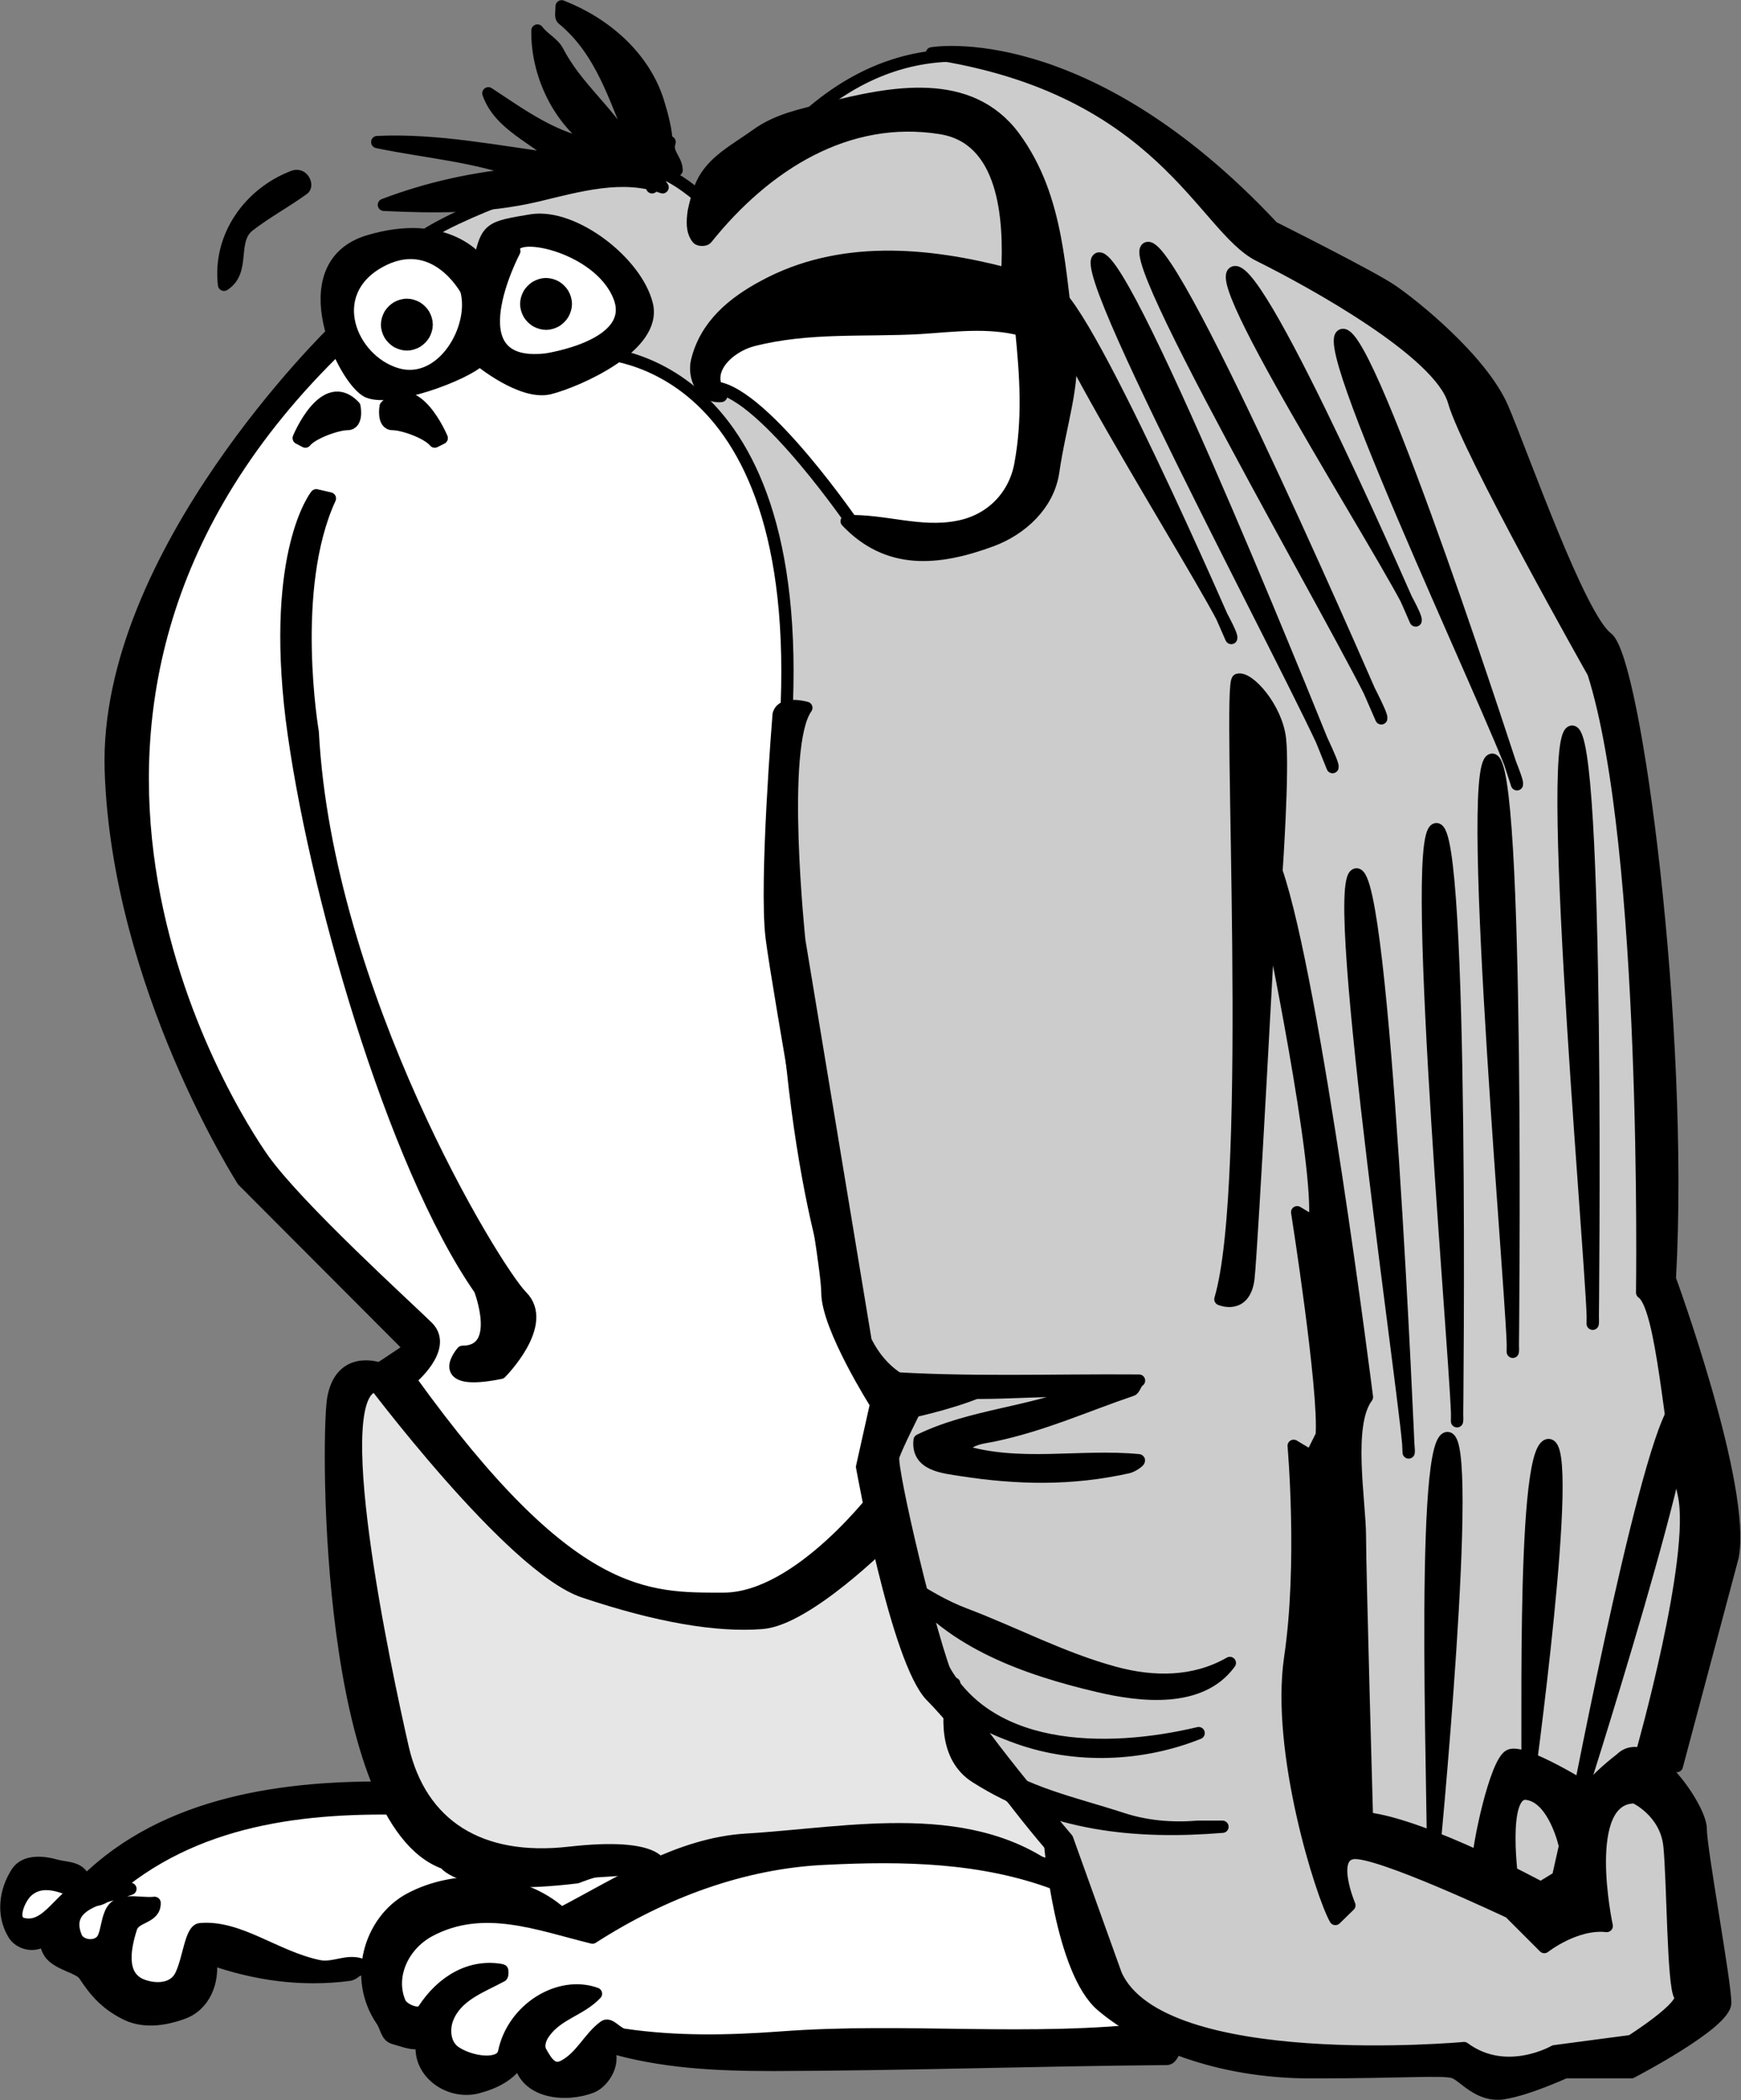<svg xmlns="http://www.w3.org/2000/svg" xml:space="preserve" width="49.66mm" height="226.318" fill-rule="evenodd" stroke-linejoin="round" stroke-width="28.222" preserveAspectRatio="xMidYMid" version="1.2" viewBox="0 0 4966 5988"><rect x="0" y="0" width="4966" height="5988" fill="#808080" stroke="none"/><defs class="ClipPathGroup"><clipPath id="a" clipPathUnits="userSpaceOnUse"><path d="M0 0h21590v27940H0z"/></clipPath></defs><g class="SlideGroup"><g class="Slide" clip-path="url(#a)" transform="translate(-8358 -11081)"><g class="Page"><g class="Group"><g class="com.sun.star.drawing.ClosedBezierShape"><path fill="none" d="M8380 16185h3341v839H8380z" class="BoundingBox"/><path fill="#fff" d="M9508 16203s-665 9-874 267c0 0-139-89-198-39-59 49-49 179 30 168l49-10 258 200s99 20 199-159c0 0 248 99 457 60 0 0 40 198 139 188 0 0 30 199 278 40 0 0 59 208 238-20 0 0 1449 50 1618-10 0 0-258-139-288-457 0 0-476-179-665-109-189 69-487 99-487 99l-178-40s-447 119-576-178z"/><path fill="none" stroke="#000" stroke-width="35" d="M9508 16203s-665 9-874 267c0 0-139-89-198-39-59 49-49 179 30 168l49-10 258 200s99 20 199-159c0 0 248 99 457 60 0 0 40 198 139 188 0 0 30 199 278 40 0 0 59 208 238-20 0 0 1449 50 1618-10 0 0-258-139-288-457 0 0-476-179-665-109-189 69-487 99-487 99l-178-40s-447 119-576-178z"/></g><g class="com.sun.star.drawing.ClosedBezierShape"><path fill="none" d="M8716 12018h2224v3679H8716z" class="BoundingBox"/><path fill="#fff" d="M9320 12036s-586 506-586 1210c0 705 317 1112 406 1221 90 110 408 467 408 467l-79 79s446 665 923 665 546-516 526-595l-178-338-159-1033s258-1705-408-1647z"/><path fill="none" stroke="#000" stroke-width="35" d="M9320 12036s-586 506-586 1210c0 705 317 1112 406 1221 90 110 408 467 408 467l-79 79s446 665 923 665 546-516 526-595l-178-338-159-1033s258-1705-408-1647z"/></g><g class="com.sun.star.drawing.ClosedBezierShape"><path fill="none" d="M9311 14980h2161v1492H9311z" class="BoundingBox"/><path fill="#e6e6e6" d="M9507 15003s-178-39-178 99c0 139 99 1232 337 1292 238 59 496 0 555 20 0 0 1014-159 1232 39 0 0-516-536-556-953l-79-60s-159 199-357 219c-200 19-557 59-954-656z"/><path fill="none" stroke="#000" stroke-width="35" d="M9507 15003s-178-39-178 99c0 139 99 1232 337 1292 238 59 496 0 555 20 0 0 1014-159 1232 39 0 0-516-536-556-953l-79-60s-159 199-357 219c-200 19-557 59-954-656z"/></g><g class="com.sun.star.drawing.ClosedBezierShape"><path fill="none" d="M9530 11221h3729v5807H9530z" class="BoundingBox"/><path fill="#ccc" d="M10044 12086s616-20 556 1052c-59 1072 139 1608 139 1608l179 337-40 159s119 695 278 894c0 0 258 159 317 476 0 0-39 238 377 318 417 79 696 39 696 39l99 40 258-40 99-20 238-158-99-556-79-139 178-715-138-695s-20-1488-199-1786c0 0-317-517-357-675-40-159-557-417-557-417s-734-991-1369-357l-219 238s-139-159-278-139-476 139-575 218c0 0 178 40 198 99 0 0-20-138 159-119 178 20 357 199 139 338z"/><path fill="none" stroke="#000" stroke-width="35" d="M10044 12086s616-20 556 1052c-59 1072 139 1608 139 1608l179 337-40 159s119 695 278 894c0 0 258 159 317 476 0 0-39 238 377 318 417 79 696 39 696 39l99 40 258-40 99-20 238-158-99-556-79-139 178-715-138-695s-20-1488-199-1786c0 0-317-517-357-675-40-159-557-417-557-417s-734-991-1369-357l-219 238s-139-159-278-139-476 139-575 218c0 0 178 40 198 99 0 0-20-138 159-119 178 20 357 199 139 338z"/></g><g class="com.sun.star.drawing.ClosedBezierShape"><path fill="none" d="M10369 11929h977v727h-977z" class="BoundingBox"/><path fill="#fff" d="M10401 12186s-118-239 338-239c457 0 576 19 576 19s139 896-517 618c0 0-258-379-397-398z"/><path fill="none" stroke="#000" stroke-width="35" d="M10401 12186s-118-239 338-239c457 0 576 19 576 19s139 896-517 618c0 0-258-379-397-398z"/></g><g class="Group"><g class="com.sun.star.drawing.ClosedBezierShape"><path fill="none" d="M9272 11689h953v534h-953z" class="BoundingBox"/><path d="M9726 11828s-90-128-318-59c-227 70-69 399 0 429 70 29 278-50 318-90 0 0 120 99 199 80 80-20 308-120 278-239-30-121-208-258-328-240-119 20-129 20-149 119z"/><path fill="none" stroke="#000" stroke-width="35" d="M9726 11828s-90-128-318-59c-227 70-69 399 0 429 70 29 278-50 318-90 0 0 120 99 199 80 80-20 308-120 278-239-30-121-208-258-328-240-119 20-129 20-149 119z"/></g><g class="com.sun.star.drawing.ClosedBezierShape"><path fill="none" d="M9332 11784h380v388h-380z" class="BoundingBox"/><path fill="#fff" d="M9688 11908s-90-169-249-80c-159 90-81 279 49 319s230-130 200-239z"/><path fill="none" stroke="#000" stroke-width="35" d="M9688 11908s-90-169-249-80c-159 90-81 279 49 319s230-130 200-239z"/></g><g class="com.sun.star.drawing.ClosedBezierShape"><path fill="none" d="M9749 11749h402v378h-402z" class="BoundingBox"/><path fill="#fff" d="M9825 11797s-179 339 90 309c0 0 266-38 209-180-59-148-319-197-299-129z"/><path fill="none" stroke="#000" stroke-width="35" d="M9825 11797s-179 339 90 309c0 0 266-38 209-180-59-148-319-197-299-129z"/></g><g class="com.sun.star.drawing.ClosedBezierShape"><path fill="none" d="M9192 12197h198v162h-198z" class="BoundingBox"/><path d="M9210 12330s74-180 159-90c0 0 10 50-20 50-29 0-100 25-120 50z"/><path fill="none" stroke="#000" stroke-width="35" d="M9210 12330s74-180 159-90c0 0 10 50-20 50-29 0-100 25-120 50z"/></g><g class="com.sun.star.drawing.ClosedBezierShape"><path fill="none" d="M9439 12197h198v162h-198z" class="BoundingBox"/><path d="M9618 12330s-75-180-160-90c0 0-9 50 20 50 30 0 100 25 120 50z"/><path fill="none" stroke="#000" stroke-width="35" d="M9618 12330s-75-180-160-90c0 0-9 50 20 50 30 0 100 25 120 50z"/></g><g class="com.sun.star.drawing.ClosedBezierShape"><path fill="none" d="M9416 11081h891v607h-891z" class="BoundingBox"/><path d="M10218 11615c65-72 41-166 16-247-41-126-149-220-274-269 0 13-4 31 3 36 112 92 149 228 203 353 8 16 3 38 3 58 1-23-13-41-23-57-59-96-145-161-197-261-13-25-41-37-58-60-2 124 61 259 169 328-116-14-213-86-309-149 32 91 134 127 199 189-172-22-343-58-516-50 139 29 282 39 416 90-137 12-268 40-397 89 147 7 290 8 436-26 121-29 244-65 359-24-25-31-2-66-10-99 6 27 42 24 50 50-1-32-31-47-20-80z"/><path fill="none" stroke="#000" stroke-width="35" d="M10218 11615c65-72 41-166 16-247-41-126-149-220-274-269 0 13-4 31 3 36 112 92 149 228 203 353 8 16 3 38 3 58 1-23-13-41-23-57-59-96-145-161-197-261-13-25-41-37-58-60-2 124 61 259 169 328-116-14-213-86-309-149 32 91 134 127 199 189-172-22-343-58-516-50 139 29 282 39 416 90-137 12-268 40-397 89 147 7 290 8 436-26 121-29 244-65 359-24-25-31-2-66-10-99 6 27 42 24 50 50-1-32-31-47-20-80z"/></g><g class="com.sun.star.drawing.ClosedBezierShape"><path fill="none" d="M10316 11330h1115v1352h-1115z" class="BoundingBox"/><path d="M10337 11683c6-27 13-54 23-77 30-65 95-97 155-140 62-45 131-57 200-75 185-47 408-92 536 81 129 176 127 388 158 599 15 104-27 218-47 356-14 93-90 163-176 195-155 57-296 68-413-55 107-4 209 37 317 16 92-17 160-84 178-175 25-132 16-257 3-387-96-25-194-11-289-5-159 9-316-6-477 35-69 18-147 89-90 159-55 5-79-55-69-99 25-104 105-168 191-214 216-117 464-95 694-35 9-160-7-388-191-416-265-42-498 104-667 315-4 5-21 5-25 0-17-21-15-50-11-78z"/><path fill="none" stroke="#000" stroke-width="35" d="M10337 11683c6-27 13-54 23-77 30-65 95-97 155-140 62-45 131-57 200-75 185-47 408-92 536 81 129 176 127 388 158 599 15 104-27 218-47 356-14 93-90 163-176 195-155 57-296 68-413-55 107-4 209 37 317 16 92-17 160-84 178-175 25-132 16-257 3-387-96-25-194-11-289-5-159 9-316-6-477 35-69 18-147 89-90 159-55 5-79-55-69-99 25-104 105-168 191-214 216-117 464-95 694-35 9-160-7-388-191-416-265-42-498 104-667 315-4 5-21 5-25 0-17-21-15-50-11-78z"/></g><g class="com.sun.star.drawing.ClosedBezierShape"><path fill="none" d="M8656 12008h2251v3721H8656z" class="BoundingBox"/><path d="M9310 12026s-655 635-636 1251c20 615 377 1170 377 1170l477 478-119 79s407 546 615 615c209 70 378 99 507 89 129-9 357-238 357-238l-19-139s-229 308-447 308c-219 0-437 10-894-625 0 0 109-89 50-149-60-59-368-338-468-477-99-139-842-1300 220-2323z"/><path fill="none" stroke="#000" stroke-width="35" d="M9310 12026s-655 635-636 1251c20 615 377 1170 377 1170l477 478-119 79s407 546 615 615c209 70 378 99 507 89 129-9 357-238 357-238l-19-139s-229 308-447 308c-219 0-437 10-894-625 0 0 109-89 50-149-60-59-368-338-468-477-99-139-842-1300 220-2323z"/></g><g class="com.sun.star.drawing.ClosedBezierShape"><path fill="none" d="M9444 11932h150v150h-150z" class="BoundingBox"/><path d="M9575 12007v-1c0-9-3-19-8-28-5-8-12-15-20-20-9-5-19-8-29-8-9 0-19 3-28 8-8 5-15 12-20 20-5 9-8 19-8 29 0 9 3 19 8 28 5 8 12 15 20 20 9 5 19 8 29 8 9 0 19-3 28-8 8-5 15-12 20-20 5-9 8-19 8-28z"/><path fill="none" stroke="#000" stroke-width="35" d="M9575 12007v-1c0-9-3-19-8-28-5-8-12-15-20-20-9-5-19-8-29-8-9 0-19 3-28 8-8 5-15 12-20 20-5 9-8 19-8 29 0 9 3 19 8 28 5 8 12 15 20 20 9 5 19 8 29 8 9 0 19-3 28-8 8-5 15-12 20-20 5-9 8-19 8-28z"/></g><g class="com.sun.star.drawing.ClosedBezierShape"><path fill="none" d="M9841 11873h150v150h-150z" class="BoundingBox"/><path d="M9972 11948v-1c0-9-3-19-8-28-5-8-12-15-20-20-9-5-19-8-29-8-9 0-19 3-28 8-8 5-15 12-20 20-5 9-8 19-8 29 0 9 3 19 8 28 5 8 12 15 20 20 9 5 19 8 29 8 9 0 19-3 28-8 8-5 15-12 20-20 5-9 8-19 8-28z"/><path fill="none" stroke="#000" stroke-width="35" d="M9972 11948v-1c0-9-3-19-8-28-5-8-12-15-20-20-9-5-19-8-29-8-9 0-19 3-28 8-8 5-15 12-20 20-5 9-8 19-8 29 0 9 3 19 8 28 5 8 12 15 20 20 9 5 19 8 29 8 9 0 19-3 28-8 8-5 15-12 20-20 5-9 8-19 8-28z"/></g><g class="com.sun.star.drawing.ClosedBezierShape"><path fill="none" d="M9157 12475h732v2548h-732z" class="BoundingBox"/><path d="M9260 12493s-128 158-70 636c60 476 288 1271 537 1628 0 0 69 178-50 178 0 0-89 100 109 60 0 0 139-139 60-218-79-80-557-865-596-1609 0 0-70-408 49-666z"/><path fill="none" stroke="#000" stroke-width="35" d="M9260 12493s-128 158-70 636c60 476 288 1271 537 1628 0 0 69 178-50 178 0 0-89 100 109 60 0 0 139-139 60-218-79-80-557-865-596-1609 0 0-70-408 49-666z"/></g><g class="com.sun.star.drawing.ClosedBezierShape"><path fill="none" d="M10998 11211h2326v4924h-2326z" class="BoundingBox"/><path d="M11016 11233s436-78 973 496c0 0 278 139 337 179 60 40 258 198 318 337 59 139 219 596 298 655 80 60 219 1112 179 1827 0 0 218 595 179 793l-159 596-99-40s158-556 119-734c-40-179-60-536-119-576 0 0 19-1271-139-1767 0 0-359-635-398-774-40-139-397-337-556-416-159-80-278-477-933-576z"/><path fill="none" stroke="#000" stroke-width="35" d="M11016 11233s436-78 973 496c0 0 278 139 337 179 60 40 258 198 318 337 59 139 219 596 298 655 80 60 219 1112 179 1827 0 0 218 595 179 793l-159 596-99-40s158-556 119-734c-40-179-60-536-119-576 0 0 19-1271-139-1767 0 0-359-635-398-774-40-139-397-337-556-416-159-80-278-477-933-576z"/></g><g class="com.sun.star.drawing.ClosedBezierShape"><path fill="none" d="M9284 14959h978v1504h-978z" class="BoundingBox"/><path d="M9437 14982s-109-38-129 90c-18 129-18 1202 319 1321 0 0 50 80 377 40 0 0 140-60 199-10l40-20s0-69-259-40c-258 30-426-79-477-298-50-219-227-1043-70-1033z"/><path fill="none" stroke="#000" stroke-width="35" d="M9437 14982s-109-38-129 90c-18 129-18 1202 319 1321 0 0 50 80 377 40 0 0 140-60 199-10l40-20s0-69-259-40c-258 30-426-79-477-298-50-219-227-1043-70-1033z"/></g><g class="com.sun.star.drawing.ClosedBezierShape"><path fill="none" d="M10536 13000h2762v4069h-2762z" class="BoundingBox"/><path d="M10579 13118s-39 477-20 635c20 159 159 913 159 1013 0 99 139 318 139 318l-40 179s99 555 198 654c100 100 338 417 338 417s30 367 149 466c119 100 327 189 596 189 268 0 377-10 407 0 29 10 69 69 139 60 69-10 178-60 178-60h189s268-139 268-198c0-60-70-437-70-497 0-59-149-277-228-198 0 0-79 60-89 89 0 0-189-119-228-99-40 20-90 258-90 308l99 59s-39-268 40-258 109 149 109 149l-20 89-49 30s-328-178-496-198c0 0-20-705-20-804s-40-317 20-397c0 0-149-1182-258-1499 0 0 20-288 10-377s-90-178-120-169c-30 10 50 1429-50 1766 0 0 69 30 80-59 10-90 60-1032 60-1032s149 714 129 873l-50-30s80 507 70 636l-30 60-50-30s30 337-10 605c-39 268 90 675 129 744l40-39s-59-139 10-149 447 169 447 169l99 99s89-70 178-60c0 0-79-367 80-367 0 0 89 40 99 139s10 397 30 427c19 29-139 129-139 129l-219 29s-138 80-258-9c0 0-864 79-993-209l-139-387s-287-337-337-446-169-615-159-645 60-129 60-129 139-30 218-71c0 0-248 91-357-129l-189-1141s-59-555 20-664c0 0-69-20-79 19z"/><path fill="none" stroke="#000" stroke-width="35" d="M10579 13118s-39 477-20 635c20 159 159 913 159 1013 0 99 139 318 139 318l-40 179s99 555 198 654c100 100 338 417 338 417s30 367 149 466c119 100 327 189 596 189 268 0 377-10 407 0 29 10 69 69 139 60 69-10 178-60 178-60h189s268-139 268-198c0-60-70-437-70-497 0-59-149-277-228-198 0 0-79 60-89 89 0 0-189-119-228-99-40 20-90 258-90 308l99 59s-39-268 40-258 109 149 109 149l-20 89-49 30s-328-178-496-198c0 0-20-705-20-804s-40-317 20-397c0 0-149-1182-258-1499 0 0 20-288 10-377s-90-178-120-169c-30 10 50 1429-50 1766 0 0 69 30 80-59 10-90 60-1032 60-1032s149 714 129 873l-50-30s80 507 70 636l-30 60-50-30s30 337-10 605c-39 268 90 675 129 744l40-39s-59-139 10-149 447 169 447 169l99 99s89-70 178-60c0 0-79-367 80-367 0 0 89 40 99 139s10 397 30 427c19 29-139 129-139 129l-219 29s-138 80-258-9c0 0-864 79-993-209l-139-387s-287-337-337-446-169-615-159-645 60-129 60-129 139-30 218-71c0 0-248 91-357-129l-189-1141s-59-555 20-664c0 0-69-20-79 19z"/></g><g class="com.sun.star.drawing.ClosedBezierShape"><path fill="none" d="M8358 16160h1195v698H8358z" class="BoundingBox"/><path d="M9485 16178c-312-6-655 40-885 268-10-43-52-38-81-46-38-11-90-16-113 20-33 52-42 118-10 173 17 31 65 42 94 13-4 18 5 37 13 47 26 30 82 37 96 59 32 49 63 82 113 108 51 28 112 20 165 1 65-22 91-92 81-156 128 45 259 64 397 46 12-2 26-18 40-26-43-21-84 11-129 1-123-26-226-115-337-105-27 3-32 85-55 132-21 43-76 42-113 27-62-26-48-104-29-163 11-34 68-27 67-71-46 5-106-19-126 31-9 21-11 48-19 67-14 33-67 28-79 0-41-99 83-113 155-138-43-9-88-19-129-7-70 22-105 125-178 107-38-9-10-74 13-94 49-43 117-7 174 22 20 11 45-3 56-12 244-219 563-253 868-244-25-4 4-35-20-40z"/><path fill="none" stroke="#000" stroke-width="35" d="M9485 16178c-312-6-655 40-885 268-10-43-52-38-81-46-38-11-90-16-113 20-33 52-42 118-10 173 17 31 65 42 94 13-4 18 5 37 13 47 26 30 82 37 96 59 32 49 63 82 113 108 51 28 112 20 165 1 65-22 91-92 81-156 128 45 259 64 397 46 12-2 26-18 40-26-43-21-84 11-129 1-123-26-226-115-337-105-27 3-32 85-55 132-21 43-76 42-113 27-62-26-48-104-29-163 11-34 68-27 67-71-46 5-106-19-126 31-9 21-11 48-19 67-14 33-67 28-79 0-41-99 83-113 155-138-43-9-88-19-129-7-70 22-105 125-178 107-38-9-10-74 13-94 49-43 117-7 174 22 20 11 45-3 56-12 244-219 563-253 868-244-25-4 4-35-20-40z"/></g><g class="com.sun.star.drawing.ClosedBezierShape"><path fill="none" d="M9388 16278h2357v786H9388z" class="BoundingBox"/><path d="M11389 16437c-251-209-603-129-904-111-190 12-358 122-526 210-117-105-303-110-432-41-115 62-162 226-80 346 13 18 13 46 36 51 26 7 51 19 79 12-13 85 77 149 158 128 49-13 92-34 120-78 14 96 135 105 207 76 35-15 71-74 41-116 156 47 315 54 476 54 375-1 748-14 1122-17 18 0 18-33 40-37-20-23-53-52-69-50-363 43-713-1-1072 26-150 11-297 14-447-8-22-3-41-36-57-23-43 32-65 86-114 112-33 18-50-11-66-39-10-17-3-40 10-57 38-53 104-64 147-110-104-38-236 42-262 166-8 43-97 31-142-1-28-21-32-62-20-94 26-67 96-90 155-122 3-2 2-16 1-16-89-17-171 31-224 113-14 20-59-2-67-19-33-74 6-164 83-206 154-83 314-18 466 19 199-128 429-215 666-225 220-11 445-7 653 71 22 9 47 30 61 55 25-24 2-53 10-79v10z"/><path fill="none" stroke="#000" stroke-width="35" d="M11389 16437c-251-209-603-129-904-111-190 12-358 122-526 210-117-105-303-110-432-41-115 62-162 226-80 346 13 18 13 46 36 51 26 7 51 19 79 12-13 85 77 149 158 128 49-13 92-34 120-78 14 96 135 105 207 76 35-15 71-74 41-116 156 47 315 54 476 54 375-1 748-14 1122-17 18 0 18-33 40-37-20-23-53-52-69-50-363 43-713-1-1072 26-150 11-297 14-447-8-22-3-41-36-57-23-43 32-65 86-114 112-33 18-50-11-66-39-10-17-3-40 10-57 38-53 104-64 147-110-104-38-236 42-262 166-8 43-97 31-142-1-28-21-32-62-20-94 26-67 96-90 155-122 3-2 2-16 1-16-89-17-171 31-224 113-14 20-59-2-67-19-33-74 6-164 83-206 154-83 314-18 466 19 199-128 429-215 666-225 220-11 445-7 653 71 22 9 47 30 61 55 25-24 2-53 10-79v10z"/></g><g class="com.sun.star.drawing.ClosedBezierShape"><path fill="none" d="M8977 11565h270v347h-270z" class="BoundingBox"/><path d="M9196 11584c-127 48-215 172-199 309 62-40 17-125 70-168 52-40 103-67 156-105 14-9 0-45-27-36z"/><path fill="none" stroke="#000" stroke-width="35" d="M9196 11584c-127 48-215 172-199 309 62-40 17-125 70-168 52-40 103-67 156-105 14-9 0-45-27-36z"/></g><g class="com.sun.star.drawing.ClosedBezierShape"><path fill="none" d="M11328 11889h561v1030h-561z" class="BoundingBox"/><path d="M11870 12900s-438-1012-517-993c-79 20 527 953 517 993z"/><path fill="none" stroke="#000" stroke-width="35" d="M11870 12900s-438-1012-517-993c-79 20 527 953 517 993z"/></g><g class="com.sun.star.drawing.ClosedBezierShape"><path fill="none" d="M11468 11800h710v1487h-710z" class="BoundingBox"/><path d="M12159 13268s-587-1469-667-1450c-78 20 677 1411 667 1450z"/><path fill="none" stroke="#000" stroke-width="35" d="M12159 13268s-587-1469-667-1450c-78 20 677 1411 667 1450z"/></g><g class="com.sun.star.drawing.ClosedBezierShape"><path fill="none" d="M11607 11770h710v1378h-710z" class="BoundingBox"/><path d="M12298 13129s-587-1360-667-1341c-78 20 677 1301 667 1341z"/><path fill="none" stroke="#000" stroke-width="35" d="M12298 13129s-587-1360-667-1341c-78 20 677 1301 667 1341z"/></g><g class="com.sun.star.drawing.ClosedBezierShape"><path fill="none" d="M11854 11839h561v1030h-561z" class="BoundingBox"/><path d="M12396 12850s-438-1012-517-993c-79 20 527 953 517 993z"/><path fill="none" stroke="#000" stroke-width="35" d="M12396 12850s-438-1012-517-993c-79 20 527 953 517 993z"/></g><g class="com.sun.star.drawing.ClosedBezierShape"><path fill="none" d="M12162 12018h542v1318h-542z" class="BoundingBox"/><path d="M12685 13317s-419-1300-498-1281c-78 20 508 1241 498 1281z"/><path fill="none" stroke="#000" stroke-width="35" d="M12685 13317s-419-1300-498-1281c-78 20 508 1241 498 1281z"/></g><g class="com.sun.star.drawing.ClosedBezierShape"><path fill="none" d="M12572 13229h122v1725h-122z" class="BoundingBox"/><path d="M12673 14935s20-1707-60-1688c-79 19 70 1649 60 1688z"/><path fill="none" stroke="#000" stroke-width="35" d="M12673 14935s20-1707-60-1688c-79 19 70 1649 60 1688z"/></g><g class="com.sun.star.drawing.ClosedBezierShape"><path fill="none" d="M12800 13149h122v1725h-122z" class="BoundingBox"/><path d="M12901 14855s20-1707-60-1688c-79 19 70 1649 60 1688z"/><path fill="none" stroke="#000" stroke-width="35" d="M12901 14855s20-1707-60-1688c-79 19 70 1649 60 1688z"/></g><g class="com.sun.star.drawing.ClosedBezierShape"><path fill="none" d="M12413 13427h122v1725h-122z" class="BoundingBox"/><path d="M12514 15133s20-1707-60-1688c-79 19 70 1649 60 1688z"/><path fill="none" stroke="#000" stroke-width="35" d="M12514 15133s20-1707-60-1688c-79 19 70 1649 60 1688z"/></g><g class="com.sun.star.drawing.ClosedBezierShape"><path fill="none" d="M12192 13556h203v1685h-203z" class="BoundingBox"/><path d="M12376 15222s-70-1667-150-1648c-79 19 159 1608 150 1648z"/><path fill="none" stroke="#000" stroke-width="35" d="M12376 15222s-70-1667-150-1648c-79 19 159 1608 150 1648z"/></g><g class="com.sun.star.drawing.ClosedBezierShape"><path fill="none" d="M12420 15163h111v1259h-111z" class="BoundingBox"/><path d="M12444 16403s121-1241 41-1222c-80 20-31 1182-41 1222z"/><path fill="none" stroke="#000" stroke-width="35" d="M12444 16403s121-1241 41-1222c-80 20-31 1182-41 1222z"/></g><g class="com.sun.star.drawing.ClosedBezierShape"><path fill="none" d="M12695 15183h122v1030h-122z" class="BoundingBox"/><path d="M12713 16194s140-1012 60-993c-79 20-51 953-60 993z"/><path fill="none" stroke="#000" stroke-width="35" d="M12713 16194s140-1012 60-993c-79 20-51 953-60 993z"/></g><g class="com.sun.star.drawing.ClosedBezierShape"><path fill="none" d="M12834 15064h347v1199h-347z" class="BoundingBox"/><path d="M12852 16244s379-1181 299-1162c-80 20-290 1122-299 1162z"/><path fill="none" stroke="#000" stroke-width="35" d="M12852 16244s379-1181 299-1162c-80 20-290 1122-299 1162z"/></g><g class="com.sun.star.drawing.ClosedBezierShape"><path fill="none" d="M10854 14990h772v320h-772z" class="BoundingBox"/><path d="M10872 15008c244 17 490 7 735 9-11 8-13 25-21 27-133 45-252 100-396 130-30 6-70 8-90 43 165 51 338 11 506 27 5 1-17 17-30 20-162 36-314 33-476 8-49-8-127-13-119-85 148-72 316-77 467-140-192-8-393 34-576-39z"/><path fill="none" stroke="#000" stroke-width="35" d="M10872 15008c244 17 490 7 735 9-11 8-13 25-21 27-133 45-252 100-396 130-30 6-70 8-90 43 165 51 338 11 506 27 5 1-17 17-30 20-162 36-314 33-476 8-49-8-127-13-119-85 148-72 316-77 467-140-192-8-393 34-576-39z"/></g><g class="com.sun.star.drawing.ClosedBezierShape"><path fill="none" d="M10924 15575h961v354h-961z" class="BoundingBox"/><path d="M11866 15822c-101 58-217 58-328 28-151-41-283-112-428-167-61-23-115-56-168-90 127 171 345 247 549 295 119 28 292 49 375-66z"/><path fill="none" stroke="#000" stroke-width="35" d="M11866 15822c-101 58-217 58-328 28-151-41-283-112-428-167-61-23-115-56-168-90 127 171 345 247 549 295 119 28 292 49 375-66z"/></g><g class="com.sun.star.drawing.ClosedBezierShape"><path fill="none" d="M11048 15863h816v451h-816z" class="BoundingBox"/><path d="M11845 16289c-246 20-485-3-704-142-88-56-83-174-61-266 7 82 1 172 80 227 126 87 260 113 398 158 70 23 143 29 217 23z"/><path fill="none" stroke="#000" stroke-width="35" d="M11845 16289c-246 20-485-3-704-142-88-56-83-174-61-266 7 82 1 172 80 227 126 87 260 113 398 158 70 23 143 29 217 23z"/></g><g class="com.sun.star.drawing.ClosedBezierShape"><path fill="none" d="M11009 15784h787v310h-787z" class="BoundingBox"/><path d="M11031 15802c123 284 486 282 746 220-162 65-350 72-514 14-98-35-262-107-232-234z"/><path fill="none" stroke="#000" stroke-width="35" d="M11031 15802c123 284 486 282 746 220-162 65-350 72-514 14-98-35-262-107-232-234z"/></g></g></g></g></g></g></svg>
